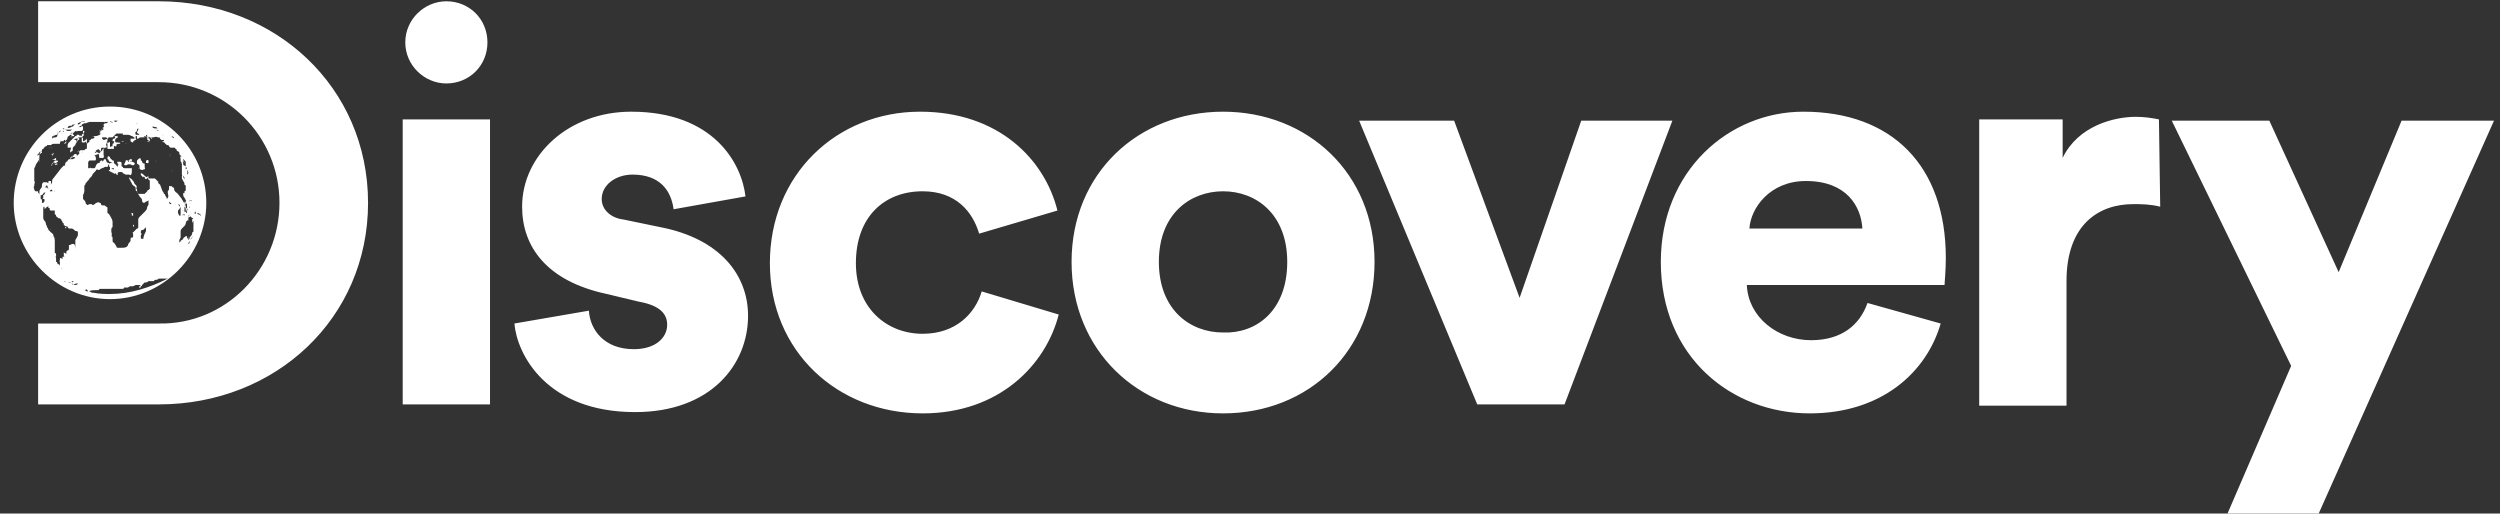 <svg width="185" height="38" viewBox="0 0 185 38" fill="none" xmlns="http://www.w3.org/2000/svg">
<rect x="0" y="0" width="185" height="38" fill="#333333" stroke="none"/>
<g clip-path="url(#clip0_2221_20459)">
<path d="M43.576 22.99C43.671 24.415 44.716 25.84 46.901 25.84C48.516 25.84 49.371 24.985 49.371 24.035C49.371 23.275 48.896 22.61 47.281 22.325L44.906 21.755C40.441 20.805 38.636 18.24 38.636 15.295C38.636 11.495 42.056 8.265 46.711 8.265C52.791 8.265 54.881 12.065 55.166 14.535L49.846 15.485C49.656 14.06 48.801 12.92 46.806 12.92C45.571 12.92 44.526 13.68 44.526 14.725C44.526 15.58 45.286 16.15 46.141 16.245L48.896 16.815C53.266 17.67 55.356 20.33 55.356 23.37C55.356 26.98 52.601 30.495 46.996 30.495C40.441 30.495 38.256 26.22 38.066 23.94L43.576 22.99ZM63.336 19.475C63.336 22.8 65.616 24.7 68.276 24.7C70.746 24.7 72.171 23.18 72.646 21.565L78.346 23.275C77.396 26.98 73.975 30.59 68.276 30.59C62.006 30.59 56.971 26.03 56.971 19.475C56.971 12.92 61.911 8.265 68.086 8.265C73.881 8.265 77.301 11.78 78.251 15.58L72.456 17.29C71.981 15.675 70.746 14.155 68.276 14.155C65.425 14.155 63.336 16.055 63.336 19.475ZM101.716 19.38C101.716 25.935 96.871 30.59 90.506 30.59C84.236 30.59 79.296 25.935 79.296 19.38C79.296 12.825 84.236 8.265 90.506 8.265C96.776 8.265 101.716 12.825 101.716 19.38ZM95.256 19.38C95.256 15.865 92.975 14.155 90.506 14.155C88.131 14.155 85.756 15.77 85.756 19.38C85.756 22.895 88.036 24.605 90.506 24.605C92.975 24.7 95.256 22.99 95.256 19.38ZM115.776 29.925H109.316L100.576 8.93H107.606L112.451 22.04L117.011 8.93H123.756L115.776 29.925ZM143.611 23.94C142.566 27.55 139.241 30.59 133.921 30.59C128.126 30.59 122.901 26.41 122.901 19.38C122.901 12.635 127.936 8.265 133.446 8.265C140.001 8.265 143.991 12.255 143.991 19.095C143.991 19.95 143.896 20.995 143.896 21.09H129.266C129.361 23.465 131.546 25.175 134.016 25.175C136.296 25.175 137.626 24.035 138.196 22.42L143.611 23.94ZM137.816 16.91C137.721 15.295 136.676 13.395 133.636 13.395C130.976 13.395 129.551 15.39 129.456 16.91H137.816ZM159.856 15.295C159.096 15.105 158.431 15.105 157.861 15.105C155.296 15.105 152.921 16.625 152.921 20.805V30.02H146.461V8.835H152.636V11.685C153.776 9.31 156.436 8.645 158.051 8.645C158.716 8.645 159.286 8.74 159.761 8.835L159.856 15.295ZM164.796 38.095L169.546 27.075L160.711 8.93H167.931L173.061 20.14L177.716 8.93H184.556L171.541 38.095H164.796ZM20.681 15.01C20.681 10.07 16.691 6.08 11.751 6.08H2.821V0.095H11.751C20.396 0.095 27.236 6.46 27.236 15.01C27.236 23.56 20.396 29.925 11.751 29.925H2.821V23.94H11.751C16.691 24.035 20.681 19.95 20.681 15.01Z" fill="white"/>
<path d="M7.761 9.025C7.761 9.025 7.666 9.025 7.761 9.025C7.666 9.025 7.666 9.12 7.761 9.025C7.666 9.025 7.761 9.025 7.761 9.025ZM3.486 14.82C3.486 14.82 3.486 14.915 3.486 14.82C3.486 14.915 3.581 14.915 3.486 14.82C3.581 14.82 3.581 14.82 3.486 14.82ZM4.151 19.38C4.151 19.475 4.151 19.475 4.151 19.38C4.151 19.475 4.246 19.475 4.151 19.38ZM3.771 17.005C3.771 16.91 3.676 16.91 3.771 17.005V17.005ZM8.331 14.63C8.236 14.535 8.236 14.535 8.331 14.63C8.331 14.63 8.331 14.725 8.331 14.63ZM10.041 15.39C10.041 15.485 10.041 15.485 10.041 15.39C10.136 15.58 10.136 15.58 10.041 15.39C10.136 15.485 10.136 15.485 10.041 15.39ZM13.556 12.16C13.461 12.16 13.461 12.16 13.556 12.16C13.461 12.255 13.556 12.255 13.556 12.16C13.556 12.255 13.556 12.255 13.556 12.16ZM9.851 16.625C9.851 16.53 9.851 16.53 9.851 16.625C9.851 16.53 9.851 16.53 9.851 16.625V16.815C9.946 16.72 9.946 16.625 9.851 16.625ZM8.331 10.735C8.331 10.735 8.236 10.735 8.331 10.735C8.236 10.735 8.331 10.735 8.331 10.735C8.331 10.64 8.331 10.64 8.331 10.735ZM9.756 15.96C9.756 15.96 9.851 15.96 9.756 15.96H9.851V15.865V15.77H9.661C9.756 15.77 9.756 15.865 9.756 15.96ZM9.186 10.45C9.091 10.45 9.091 10.45 9.186 10.45C9.091 10.45 9.091 10.45 9.186 10.45H8.996C8.996 10.45 8.996 10.545 9.186 10.45C9.091 10.545 9.186 10.45 9.186 10.45ZM5.481 10.26C5.481 10.26 5.386 10.26 5.481 10.26C5.386 10.355 5.386 10.355 5.481 10.26C5.386 10.26 5.481 10.26 5.481 10.26ZM5.291 9.31C5.291 9.405 5.291 9.405 5.291 9.31C5.196 9.405 5.196 9.405 5.291 9.31C5.291 9.405 5.386 9.31 5.291 9.31ZM5.481 11.21C5.386 11.305 5.386 11.305 5.481 11.21C5.386 11.21 5.481 11.21 5.481 11.21ZM3.961 11.97L3.771 12.255C3.771 12.255 3.866 12.255 3.866 12.16C3.961 12.065 3.961 12.065 3.961 11.97L4.056 12.065V12.16C4.056 12.16 4.056 12.065 4.151 12.065L4.246 11.97C4.246 12.065 4.341 11.97 4.246 11.875C4.246 11.78 4.246 11.78 4.246 11.875C4.246 11.875 4.056 11.875 3.961 11.97ZM3.771 10.545L3.676 10.64L3.771 10.545C3.771 10.64 3.771 10.64 3.771 10.545C3.771 10.64 3.771 10.64 3.771 10.545C3.771 10.64 3.771 10.64 3.771 10.545C3.866 10.545 3.866 10.545 3.771 10.545C3.866 10.545 3.771 10.545 3.771 10.545C3.676 10.64 3.676 10.64 3.771 10.545C3.676 10.64 3.676 10.64 3.771 10.545ZM3.866 11.115C3.866 11.115 3.961 11.02 3.866 11.115C3.961 11.02 3.961 11.02 3.866 11.115C3.961 11.115 3.961 11.115 3.866 11.115Z" fill="white"/>
<path d="M3.961 11.78C4.056 11.78 4.056 11.78 3.961 11.78C3.961 11.875 4.056 11.875 3.961 11.78C4.056 11.875 4.056 11.875 4.151 11.875V11.685L3.961 11.78H3.866C3.866 11.78 3.961 11.875 3.961 11.78ZM3.771 11.59C3.771 11.59 3.866 11.59 3.771 11.59C3.866 11.495 3.866 11.495 3.771 11.59C3.771 11.495 3.771 11.59 3.771 11.59ZM3.866 10.925C3.771 10.925 3.771 11.02 3.866 10.925C3.771 11.02 3.771 11.02 3.866 10.925ZM3.866 11.305C3.771 11.4 3.771 11.4 3.866 11.305C3.866 11.4 3.771 11.4 3.866 11.4C3.771 11.495 3.771 11.495 3.866 11.305C3.866 11.4 3.866 11.305 3.866 11.305ZM4.056 12.16C4.056 12.255 4.056 12.255 4.056 12.16C4.056 12.255 4.246 12.16 4.246 12.16C4.246 12.065 4.246 12.065 4.056 12.16ZM3.961 11.305C3.961 11.305 3.866 11.305 3.961 11.305C3.866 11.4 3.866 11.4 3.866 11.495V11.59C3.866 11.59 3.866 11.685 3.866 11.59C3.866 11.59 3.866 11.495 3.961 11.4V11.305ZM3.771 10.83C3.771 10.735 3.771 10.735 3.771 10.83C3.676 10.925 3.676 10.925 3.581 10.925C3.676 10.925 3.771 10.83 3.771 10.83C3.771 10.83 3.866 10.83 3.771 10.83C3.866 10.83 3.866 10.83 3.771 10.83C3.866 10.735 3.866 10.735 3.771 10.83ZM11.561 11.875C11.466 11.875 11.466 11.875 11.561 11.875C11.466 11.97 11.561 11.97 11.561 11.875ZM11.181 9.975C11.181 10.07 11.181 10.07 11.181 9.975C11.276 10.07 11.276 10.07 11.181 9.975ZM11.751 9.88C11.751 9.88 11.656 9.88 11.751 9.88C11.656 9.88 11.751 9.88 11.751 9.88C11.751 9.975 11.751 9.975 11.751 9.88ZM12.606 11.305C12.606 11.495 12.606 11.495 12.511 11.59C12.606 11.495 12.606 11.4 12.606 11.305ZM12.701 12.635C12.701 12.635 12.701 12.73 12.701 12.635C12.701 12.73 12.701 12.73 12.701 12.635C12.796 12.73 12.796 12.73 12.701 12.635C12.796 12.73 12.796 12.635 12.701 12.635Z" fill="white"/>
<path d="M8.14 7.885C4.15 7.885 1.015 11.115 1.015 15.01C1.015 18.905 4.245 22.135 8.14 22.135C12.035 22.135 15.265 18.905 15.265 15.01C15.265 11.115 12.13 7.885 8.14 7.885ZM14.695 15.675C14.695 15.675 14.695 15.58 14.695 15.675V15.675ZM14.22 15.295C14.22 15.2 14.22 15.2 14.22 15.295C14.22 15.295 14.22 15.2 14.22 15.295V15.485V15.295ZM14.22 15.485C14.22 15.58 14.22 15.58 14.22 15.485C14.125 15.58 14.22 15.485 14.22 15.485ZM14.22 15.77C14.22 15.77 14.22 15.865 14.22 15.77V15.77ZM14.125 14.82C14.125 14.725 14.125 14.725 14.125 14.82C14.125 14.725 14.22 14.915 14.22 14.915L14.125 14.82C14.125 14.82 14.03 14.82 14.125 14.82L14.03 14.915C14.03 14.82 14.03 14.82 14.125 14.82C14.03 14.82 14.03 14.82 14.125 14.82C14.03 14.82 14.125 14.82 14.125 14.82ZM14.125 15.295C14.03 15.295 14.03 15.295 14.03 15.39V15.485C14.03 15.39 14.03 15.39 14.125 15.295C14.03 15.39 14.03 15.39 14.03 15.485V15.77V15.675V15.77V15.485V15.39C13.935 15.295 14.03 15.295 14.125 15.295C14.125 15.295 14.03 15.295 14.125 15.295ZM14.03 15.865C14.03 15.865 14.03 15.96 14.03 15.865C14.03 15.96 14.03 15.96 14.03 15.865L13.935 16.055C13.935 15.96 13.935 15.96 14.03 15.865ZM13.84 15.96C13.84 15.96 13.745 15.96 13.84 15.96C13.745 16.055 13.745 16.055 13.84 15.96C13.745 15.96 13.745 15.96 13.84 15.96C13.745 15.96 13.745 15.96 13.84 15.96ZM13.745 15.675H13.65V15.485V15.2L13.745 15.105V15.01V14.915C13.745 14.82 13.745 14.82 13.84 14.915V15.39C13.84 15.39 13.84 15.58 13.745 15.675C13.84 15.58 13.84 15.675 13.745 15.675ZM13.27 15.485C13.27 15.485 13.27 15.39 13.27 15.485C13.27 15.39 13.27 15.39 13.27 15.485C13.27 15.39 13.27 15.39 13.27 15.485C13.27 15.39 13.27 15.485 13.27 15.485ZM13.27 15.295C13.27 15.2 13.175 15.105 13.175 15.105C13.27 15.105 13.365 15.2 13.27 15.295C13.365 15.295 13.365 15.39 13.365 15.39V15.865C13.365 15.96 13.365 15.96 13.27 15.96L13.175 15.77V15.58C13.365 15.39 13.365 15.295 13.27 15.295ZM13.555 15.865C13.555 15.96 13.555 15.96 13.555 15.865H13.65C13.745 15.96 13.555 15.96 13.555 15.865C13.555 15.96 13.46 15.96 13.555 15.865C13.46 15.96 13.365 15.96 13.555 15.865C13.46 15.865 13.555 15.865 13.555 15.865ZM13.555 15.58C13.555 15.675 13.555 15.675 13.555 15.58C13.555 15.675 13.46 15.58 13.555 15.58ZM13.65 15.865C13.745 15.865 13.745 15.865 13.65 15.865C13.745 15.865 13.65 15.865 13.65 15.865ZM13.65 12.065C13.65 12.065 13.745 12.065 13.65 12.065C13.745 12.16 13.745 12.16 13.65 12.065C13.745 12.16 13.745 12.16 13.65 12.065C13.555 11.875 13.555 11.78 13.555 11.78L13.46 11.685V11.78L13.555 11.97C13.65 11.97 13.65 11.97 13.65 12.065C13.65 11.97 13.65 11.97 13.65 12.065ZM13.745 13.775C13.745 13.87 13.745 13.87 13.745 13.775C13.745 13.87 13.745 13.87 13.745 13.775C13.745 13.775 13.745 13.68 13.65 13.68V13.585C13.745 13.68 13.745 13.775 13.745 13.775ZM13.935 14.63C13.935 14.63 13.935 14.725 13.935 14.63C13.84 14.82 13.84 14.82 13.935 14.63C13.935 14.725 13.935 14.63 13.935 14.63ZM13.84 14.44C13.84 14.44 13.935 14.44 13.84 14.44C13.935 14.44 13.935 14.535 13.84 14.44C13.935 14.535 13.935 14.535 13.84 14.44C13.935 14.535 13.935 14.44 13.84 14.44ZM14.03 14.725C14.03 14.63 14.03 14.63 14.03 14.725V14.63C14.03 14.63 14.03 14.535 14.03 14.63V14.725C14.03 14.725 14.03 14.82 14.03 14.725ZM14.03 14.725C14.03 14.63 14.03 14.63 14.03 14.725V14.725ZM13.84 15.96C13.935 15.96 13.935 15.96 13.84 15.96V15.96ZM14.03 14.535C13.935 14.535 14.03 14.535 14.03 14.535V14.535ZM13.935 14.44C13.935 14.44 13.84 14.44 13.935 14.44C13.84 14.44 13.84 14.44 13.935 14.44L13.84 14.345V14.25V14.06V14.25C13.84 14.345 13.84 14.44 13.935 14.44C14.03 14.535 14.03 14.535 13.935 14.44ZM13.935 12.825C13.935 12.92 13.935 12.92 13.935 12.825C13.935 12.92 13.935 12.92 13.935 12.825C13.935 12.92 13.935 12.92 13.935 12.825L13.84 12.92C13.84 13.015 13.84 13.015 13.84 12.92C13.84 12.825 13.84 12.92 13.84 12.92V13.015C13.84 13.11 13.84 13.11 13.84 13.015V12.92V12.825C13.84 12.73 13.84 12.73 13.935 12.73V12.635C13.84 12.825 13.84 12.825 13.935 12.825C13.84 12.73 13.84 12.635 13.84 12.54V12.445V12.54C13.84 12.635 13.84 12.635 13.935 12.635V12.825ZM13.84 12.445C13.745 12.445 13.745 12.445 13.84 12.445C13.745 12.445 13.745 12.445 13.84 12.445C13.745 12.445 13.745 12.445 13.84 12.445L13.745 12.54V12.445V12.35C13.745 12.255 13.745 12.255 13.745 12.35L13.84 12.445C13.84 12.35 13.84 12.445 13.84 12.445ZM13.84 11.97C13.84 11.97 13.84 11.875 13.84 11.97C13.84 11.875 13.84 11.97 13.84 11.97ZM12.89 10.26C12.89 10.26 12.985 10.26 12.89 10.26C12.985 10.26 12.985 10.26 12.89 10.26C12.985 10.26 12.985 10.26 12.89 10.26ZM12.7 10.07C12.7 10.07 12.7 10.165 12.7 10.07L12.89 10.165C12.89 10.26 12.7 10.165 12.7 10.07C12.7 10.165 12.7 10.07 12.7 10.07ZM12.89 10.355C12.985 10.355 12.89 10.355 12.89 10.355C12.89 10.355 12.89 10.26 12.89 10.355C12.89 10.26 12.89 10.26 12.89 10.355ZM12.035 9.975C12.13 9.975 12.035 10.07 12.035 9.975V9.975ZM11.56 9.595C11.56 9.595 11.655 9.595 11.56 9.595C11.655 9.595 11.75 9.69 11.75 9.69C11.75 9.69 11.655 9.69 11.56 9.595C11.56 9.69 11.56 9.69 11.56 9.595ZM11.275 9.405C11.275 9.31 11.465 9.405 11.465 9.405H11.56L11.655 9.5H11.56C11.37 9.5 11.37 9.5 11.275 9.405C11.275 9.405 11.37 9.5 11.275 9.405ZM10.23 9.215C10.325 9.215 10.325 9.215 10.23 9.215C10.325 9.215 10.23 9.215 10.23 9.215ZM10.135 9.12C10.23 9.12 10.23 9.12 10.135 9.12C10.23 9.215 10.135 9.215 10.135 9.12ZM10.04 9.12C10.135 9.12 10.135 9.215 10.04 9.12C10.04 9.215 10.04 9.215 10.04 9.12C10.04 9.215 10.04 9.12 10.04 9.12ZM10.04 9.785C10.04 9.69 10.04 9.69 10.04 9.785C10.04 9.69 10.04 9.69 10.04 9.785L10.135 9.69V9.595C10.135 9.5 10.325 9.5 10.325 9.5H10.42C10.23 9.5 10.23 9.5 10.23 9.595L10.135 9.785C10.135 9.785 10.135 9.88 10.23 9.88L10.325 9.975H10.135H10.04C10.04 9.785 9.945 9.785 10.04 9.785ZM9.945 9.975C9.945 9.975 9.945 10.07 9.945 9.975V9.975ZM8.425 8.93C8.52 8.93 8.52 8.93 8.425 8.93H8.71C8.71 8.93 8.615 9.025 8.52 9.025L8.425 8.93C8.33 8.93 8.33 8.93 8.425 8.93ZM8.235 9.025C8.235 9.025 8.235 8.93 8.235 9.025C8.235 8.93 8.33 8.93 8.235 9.025H8.425C8.425 9.025 8.52 9.025 8.52 9.12H8.615H8.52C8.52 9.12 8.52 9.025 8.425 9.025H8.33C8.33 9.025 8.235 9.025 8.33 9.025C8.425 9.025 8.235 9.12 8.235 9.025C8.33 9.025 8.33 9.025 8.235 9.025C8.14 9.025 8.235 9.025 8.235 9.025C8.14 9.025 8.14 9.025 8.14 8.93C8.045 8.93 8.14 8.93 8.235 9.025ZM7.095 11.21V11.115H7.19C7.19 11.02 7.285 11.02 7.38 11.115V11.305C7.38 11.4 7.285 11.305 7.095 11.21C7.19 11.305 7.095 11.305 7.095 11.305H7L7.095 11.21ZM7.285 10.83C7.285 10.735 7.285 10.735 7.285 10.83C7.38 10.735 7.38 10.735 7.285 10.83ZM7.285 11.4C7.38 11.4 7.38 11.305 7.285 11.4C7.38 11.305 7.38 11.305 7.285 11.4C7.38 11.305 7.38 11.305 7.285 11.4L7.38 11.305V11.21H7.475C7.475 11.21 7.38 11.21 7.475 11.115C7.475 11.02 7.475 11.02 7.475 11.115C7.475 11.115 7.475 11.02 7.475 11.115V11.02C7.475 11.02 7.475 10.925 7.57 10.925H7.665C7.665 11.02 7.665 11.02 7.665 10.925C7.76 10.925 7.76 10.925 7.665 11.02V11.495C7.665 11.495 7.76 11.59 7.665 11.59V11.685H7.38C7.285 11.685 7.38 11.4 7.285 11.4ZM7.665 10.355C7.57 10.355 7.57 10.26 7.665 10.355C7.57 10.26 7.57 10.26 7.665 10.355L7.57 10.26C7.475 10.26 7.57 10.26 7.57 10.165H7.855L7.95 10.26C7.95 10.26 7.76 10.355 7.665 10.355ZM6.62 8.835C6.715 8.835 6.715 8.835 6.62 8.835C6.715 8.835 6.62 8.835 6.62 8.835ZM5.005 9.405C5.1 9.31 5.1 9.31 5.195 9.31H5.385H5.29L5.385 9.215H5.67C5.765 9.215 5.765 9.215 5.765 9.12C5.955 9.025 6.145 8.93 6.335 9.025H6.145H6.05C6.05 9.025 5.955 9.025 5.955 9.12C5.86 9.215 5.765 9.215 5.765 9.215C5.765 9.215 5.67 9.215 5.765 9.215H5.67H5.575L5.385 9.31H5.29C5.29 9.31 5.385 9.31 5.29 9.31H5.48C5.48 9.31 5.385 9.31 5.48 9.31C5.1 9.5 5.005 9.5 5.005 9.405C5.005 9.405 5.005 9.5 5.005 9.405ZM5.005 9.5C5.1 9.5 5.005 9.5 5.005 9.5C5.005 9.595 5.005 9.5 5.005 9.5ZM4.91 9.405C4.91 9.405 4.815 9.405 4.91 9.405C4.815 9.405 4.815 9.405 4.91 9.405ZM4.815 9.5C4.91 9.5 4.91 9.5 4.815 9.5C4.91 9.5 4.91 9.5 4.815 9.5C4.91 9.5 4.91 9.5 4.815 9.5C4.91 9.5 4.91 9.5 4.815 9.5C4.815 9.595 4.815 9.5 4.815 9.5ZM4.815 9.595C4.815 9.595 4.91 9.595 4.815 9.595C4.91 9.595 4.91 9.595 4.815 9.595H5.385C5.385 9.595 5.29 9.595 5.195 9.69H5.005L4.815 9.595C4.91 9.69 4.91 9.69 4.815 9.595C4.815 9.69 4.815 9.69 4.815 9.595ZM4.815 9.69C4.815 9.69 4.815 9.785 4.815 9.69V9.69ZM4.625 9.5C4.625 9.5 4.72 9.5 4.625 9.5H4.72C4.72 9.5 4.815 9.5 4.72 9.595C4.815 9.595 4.72 9.595 4.625 9.5C4.72 9.595 4.72 9.595 4.625 9.5C4.625 9.595 4.625 9.595 4.625 9.5C4.72 9.595 4.72 9.595 4.625 9.5C4.625 9.595 4.625 9.595 4.625 9.5ZM4.625 9.69C4.625 9.69 4.625 9.595 4.625 9.69V9.69ZM4.625 9.69C4.625 9.69 4.72 9.69 4.625 9.69H4.72C4.72 9.785 4.72 9.785 4.625 9.69C4.625 9.785 4.625 9.785 4.625 9.69C4.625 9.69 4.53 9.69 4.625 9.69ZM4.53 9.88C4.625 9.88 4.625 9.88 4.53 9.88L4.625 9.785L4.53 9.88C4.625 9.88 4.625 9.88 4.53 9.88C4.625 9.88 4.625 9.975 4.53 9.88C4.53 9.975 4.53 9.975 4.53 9.88C4.53 9.975 4.53 9.975 4.53 9.88C4.53 9.975 4.53 9.88 4.53 9.88ZM4.435 9.69C4.435 9.69 4.435 9.595 4.435 9.69C4.53 9.595 4.53 9.69 4.435 9.69ZM4.435 9.69C4.34 9.69 4.34 9.69 4.435 9.69C4.34 9.69 4.435 9.69 4.435 9.69ZM4.34 9.785C4.435 9.785 4.435 9.785 4.34 9.785C4.435 9.69 4.435 9.69 4.34 9.785L4.435 9.69C4.53 9.785 4.435 9.785 4.34 9.785C4.245 9.88 4.15 9.88 4.15 9.88C4.245 9.88 4.245 9.88 4.34 9.785H4.245L4.34 9.69C4.245 9.785 4.245 9.69 4.34 9.785C4.245 9.785 4.34 9.785 4.34 9.785ZM4.15 9.88C4.245 9.785 4.34 9.785 4.34 9.785C4.245 9.785 4.15 9.88 4.15 9.88C4.15 9.88 4.055 9.88 4.15 9.88C4.055 9.88 4.055 9.88 4.15 9.88ZM3.865 10.07C3.96 9.975 4.055 9.975 4.055 9.975H4.15C4.15 9.975 4.245 9.975 4.15 9.975H4.245C4.245 10.07 4.245 9.975 4.245 9.975V9.88H4.34L4.245 9.975V10.07L4.15 10.165H4.055C3.96 10.165 3.865 10.26 3.865 10.26V10.07L3.96 10.165C3.96 10.07 3.96 10.165 3.865 10.07C3.96 9.975 3.96 9.975 4.055 9.975H4.15C3.96 10.07 3.96 10.07 3.865 10.07C3.865 10.165 3.865 10.165 3.865 10.07C3.77 10.165 3.77 10.165 3.865 10.07C3.77 10.165 3.77 10.165 3.865 10.07ZM1.68 13.87C1.68 13.775 1.68 13.775 1.68 13.87C1.68 13.775 1.68 13.775 1.68 13.87ZM4.34 19.57C4.34 19.57 4.245 19.57 4.34 19.57C4.245 19.57 4.245 19.57 4.34 19.57C4.245 19.57 4.245 19.57 4.34 19.57C4.245 19.57 4.245 19.475 4.245 19.475C4.245 19.38 4.15 19.38 4.15 19.38V19.19C4.15 19.095 4.15 19 4.055 19H4.15V18.905C4.15 18.81 4.15 18.715 4.055 18.715V18.905V18.81V18.62V18.43V18.145V17.955C4.055 17.765 4.055 17.575 3.96 17.48C3.96 17.29 3.865 17.29 3.77 17.195L3.58 17.005C3.58 17.005 3.58 16.91 3.485 16.815C3.485 16.72 3.39 16.625 3.39 16.53C3.39 16.435 3.295 16.34 3.295 16.34C3.2 16.245 3.2 16.15 3.2 16.055V15.96V15.865V15.58V15.485V15.39C3.2 15.39 3.295 15.105 3.295 15.01V14.915L3.2 15.01H3.105V14.915V14.82C3.105 14.82 3.105 14.725 3.01 14.725V14.44C2.915 14.44 2.915 14.345 2.82 14.25C2.82 14.155 2.82 14.155 2.725 14.155H2.63L2.535 14.06V13.965C2.535 13.965 2.44 13.87 2.535 13.775V13.68C2.535 13.585 2.63 13.49 2.535 13.395V13.205V13.015V12.92V13.585V13.3V13.205V13.11V12.92V12.635V12.445C2.63 12.35 2.63 12.16 2.725 12.065C2.82 11.97 2.82 11.875 2.82 11.875C2.82 11.78 2.82 11.78 2.82 11.875H2.915V11.78V11.97C2.915 11.97 2.82 11.875 2.915 11.78V11.685C2.82 11.78 2.82 11.685 2.915 11.685V11.495V11.4C2.915 11.4 3.01 11.305 2.915 11.305L3.01 11.4C3.01 11.4 3.01 11.305 3.105 11.305V11.21H3.01C3.01 11.21 2.915 11.305 3.01 11.21L3.105 11.115L3.01 11.21C3.01 11.21 2.915 11.305 3.01 11.305C3.01 11.305 2.915 11.305 2.915 11.4L2.82 11.495H2.725L2.63 11.59L2.725 11.495L2.82 11.4C2.82 11.4 2.82 11.305 2.82 11.4C2.915 11.305 2.915 11.21 3.01 11.21C3.01 11.21 3.105 11.21 3.105 11.115C3.105 11.115 3.105 11.02 3.2 11.02C3.2 11.02 3.2 10.925 3.2 11.02C3.295 10.925 3.295 10.83 3.39 10.83C3.39 10.83 3.485 10.83 3.485 10.735H3.77C3.77 10.735 3.865 10.64 3.96 10.64H4.245C4.245 10.64 4.34 10.64 4.245 10.64H4.435V10.545L4.53 10.45H4.435C4.435 10.45 4.53 10.355 4.53 10.45H4.72V10.355H4.815V10.45L4.91 10.355L5.005 10.26C5.005 10.26 4.91 10.26 5.005 10.165C5.005 10.165 5.005 10.07 5.1 10.07L5.195 9.975V9.88L5.385 9.785L5.29 9.88H5.195V9.975C5.195 9.975 5.195 10.07 5.195 9.975C5.195 10.07 5.195 10.07 5.195 9.975H5.29V10.07C5.29 10.165 5.29 10.07 5.385 10.07H5.48C5.48 10.07 5.48 9.975 5.48 10.07V9.975C5.385 9.975 5.385 9.975 5.385 9.88L5.48 9.785C5.575 9.69 5.575 9.69 5.67 9.69V9.785C5.67 9.69 5.765 9.69 5.86 9.69H6.05C6.145 9.69 6.145 9.69 6.145 9.785V9.88H6.24C6.24 9.88 6.335 9.88 6.24 9.88C6.145 9.88 6.145 9.975 6.24 9.975L6.145 10.07C6.05 10.165 6.05 10.165 6.05 10.07H5.955C5.955 9.975 5.955 9.975 5.86 10.07V10.355H5.765C5.67 10.26 5.67 10.355 5.765 10.355V10.45H5.67C5.67 10.45 5.575 10.45 5.67 10.355H5.48L5.575 10.26H5.765C5.86 10.165 5.86 10.165 5.86 10.07V9.975H5.67V10.07H5.575L5.385 10.26L5.29 10.355L5.1 10.545C5.005 10.64 5.005 10.735 5.005 10.735V10.925H5.195C5.29 10.925 5.29 10.925 5.195 11.115V11.21C5.195 11.305 5.195 11.305 5.29 11.21C5.385 11.21 5.385 11.115 5.385 11.02V10.925L5.48 10.83L5.575 10.735C5.575 10.64 5.67 10.545 5.67 10.545V10.45C5.67 10.45 5.765 10.355 5.765 10.26C5.765 10.165 5.765 10.165 5.86 10.165H6.05C6.05 10.165 6.145 10.165 6.145 10.26V10.45C6.145 10.45 6.24 10.45 6.335 10.355L6.43 10.26V10.925C6.43 11.02 6.43 11.02 6.335 11.02L6.24 11.115H5.86L5.765 11.21L5.67 11.305C5.575 11.4 5.575 11.4 5.67 11.305C5.765 11.21 5.86 11.21 5.86 11.115H5.955L5.86 11.21V11.305C5.86 11.4 5.86 11.4 5.955 11.4C5.955 11.4 6.05 11.4 6.05 11.305C6.05 11.21 6.145 11.21 6.05 11.305C6.05 11.305 5.955 11.4 5.86 11.4C5.86 11.4 5.765 11.4 5.765 11.495H5.67V11.4H5.765H5.67H5.575C5.48 11.4 5.48 11.4 5.48 11.495C5.385 11.495 5.29 11.59 5.29 11.685L5.195 11.78H5.1L5.005 11.875C5.005 11.875 5.005 11.97 4.91 11.97C4.91 11.97 4.815 12.065 4.815 12.16V12.255H4.72L4.625 12.35L4.53 12.445L3.865 13.3V13.395C3.865 13.585 3.77 13.585 3.77 13.68V13.775V13.68V13.49V13.395H3.675C3.58 13.395 3.58 13.395 3.58 13.49C3.58 13.585 3.58 13.585 3.485 13.49H3.2C3.2 13.49 3.105 13.585 3.105 13.68V13.775C3.105 13.775 3.105 13.87 3.01 13.965C2.915 14.06 2.915 14.155 2.915 14.25C2.915 14.44 2.915 14.44 3.01 14.44H3.105L3.2 14.345C3.2 14.25 3.295 14.25 3.295 14.25C3.39 14.25 3.39 14.25 3.295 14.345C3.295 14.345 3.295 14.44 3.2 14.44V14.63C3.2 14.63 3.2 14.725 3.105 14.725H3.2C3.295 14.725 3.295 14.725 3.295 14.82C3.295 14.915 3.295 14.915 3.2 15.01L3.105 15.2V15.295H3.2C3.295 15.295 3.295 15.295 3.295 15.39C3.295 15.485 3.295 15.485 3.39 15.39L3.485 15.295H3.58C3.675 15.2 3.675 15.295 3.58 15.295V15.39H3.675V15.485C3.675 15.485 3.675 15.58 3.77 15.58H4.055V15.865C4.055 15.865 4.15 15.865 4.15 15.96C4.15 16.055 4.245 16.055 4.34 16.15C4.435 16.15 4.435 16.15 4.53 16.245C4.53 16.34 4.625 16.34 4.625 16.435C4.625 16.435 4.625 16.53 4.72 16.53V16.72C4.72 16.625 4.72 16.625 4.815 16.72C4.91 16.72 4.91 16.815 4.815 16.815V16.91L4.91 16.815V16.72C4.91 16.72 5.005 16.72 5.005 16.815L5.1 16.91C5.1 16.91 5.1 17.005 5.1 16.91H5.29C5.29 16.91 5.385 16.91 5.48 17.005C5.575 17.1 5.575 17.1 5.67 17.1C5.67 17.1 5.765 17.1 5.765 17.195V17.385C5.765 17.48 5.67 17.575 5.575 17.765V18.43C5.575 18.05 5.48 18.05 5.385 18.05C5.29 18.05 5.195 18.145 5.1 18.145V18.43C5.1 18.43 5.1 18.525 5.005 18.525L4.91 18.62V18.715C4.91 18.81 4.91 18.81 4.815 18.715C4.72 18.715 4.72 18.715 4.72 18.62V18.905C4.815 19 4.72 19 4.625 19C4.625 19 4.53 19 4.625 19V19.095C4.625 19.19 4.625 19.19 4.53 19.095H4.435V19.285C4.34 19.285 4.435 19.38 4.435 19.38V19.76C4.435 19.76 4.53 19.855 4.625 19.855H4.53C4.34 19.475 4.34 19.475 4.34 19.57ZM2.725 11.305C2.63 11.4 2.725 11.305 2.725 11.305C2.82 11.21 2.82 11.21 2.725 11.305ZM2.915 11.495C3.01 11.4 2.915 11.495 2.915 11.495C2.915 11.495 2.915 11.59 2.915 11.495C2.915 11.59 2.915 11.495 2.915 11.495ZM5.385 10.165C5.29 10.26 5.29 10.26 5.385 10.165C5.195 10.26 5.29 10.165 5.385 10.165ZM5.29 10.07C5.195 10.165 5.195 10.165 5.29 10.07C5.195 10.165 5.195 10.07 5.29 10.07ZM5.005 10.545C5.1 10.545 5.1 10.545 5.005 10.545V10.545ZM4.91 10.545C4.91 10.45 4.91 10.545 4.91 10.545C4.815 10.64 4.72 10.64 4.72 10.64L4.815 10.545L4.91 10.45V10.545C4.91 10.45 4.91 10.45 4.91 10.545C5.005 10.545 4.91 10.545 4.91 10.545C4.91 10.545 5.005 10.545 4.91 10.545ZM5.005 10.64C5.005 10.64 4.91 10.64 5.005 10.64C4.91 10.64 4.91 10.64 5.005 10.64C4.91 10.64 4.91 10.64 5.005 10.64ZM4.91 10.64C4.815 10.64 4.815 10.64 4.91 10.64C4.815 10.64 4.815 10.545 4.91 10.64C4.91 10.545 4.91 10.545 4.91 10.64ZM4.72 11.115C4.72 11.115 4.625 11.115 4.72 11.115V11.115ZM5.48 11.78C5.575 11.685 5.575 11.685 5.48 11.78C5.575 11.78 5.575 11.78 5.48 11.78ZM5.575 11.685C5.48 11.685 5.48 11.685 5.575 11.685L5.385 11.78H5.195V11.685L5.29 11.59C5.385 11.495 5.385 11.495 5.385 11.59L5.29 11.685C5.48 11.59 5.48 11.59 5.575 11.685C5.575 11.59 5.575 11.59 5.575 11.685ZM5.195 11.59C5.1 11.59 5.1 11.59 5.195 11.59C5.1 11.59 5.195 11.59 5.195 11.59C5.195 11.685 5.195 11.685 5.195 11.59ZM5.005 11.875C5.005 11.78 5.005 11.78 5.005 11.875C5.005 11.78 5.005 11.875 5.005 11.875ZM4.055 14.155C3.96 14.25 3.96 14.155 4.055 14.155C3.96 14.155 3.96 14.155 4.055 14.155ZM3.58 13.965C3.485 13.965 3.485 13.87 3.58 13.965C3.485 13.87 3.485 13.87 3.58 13.965C3.485 13.87 3.485 13.87 3.58 13.965L3.485 13.87H3.39H3.295C3.295 13.87 3.39 13.87 3.39 13.775C3.485 13.68 3.485 13.68 3.58 13.965C3.485 13.965 3.485 13.965 3.58 13.965ZM3.485 14.155C3.485 14.06 3.485 14.06 3.485 14.155V14.155ZM3.675 13.585C3.675 13.585 3.675 13.68 3.675 13.585C3.675 13.68 3.675 13.585 3.675 13.585ZM3.675 14.155C3.675 14.155 3.77 14.06 3.675 14.155C3.77 13.965 3.865 14.06 3.865 14.06V14.155H3.77H3.675C3.77 14.155 3.58 14.155 3.675 14.155C3.675 14.06 3.675 14.06 3.675 14.155ZM5.385 20.805C5.385 20.805 5.29 20.805 5.385 20.805H5.29H5.385C5.29 20.71 5.29 20.71 5.385 20.805C5.385 20.71 5.385 20.71 5.385 20.805L5.29 20.71L5.385 20.805C5.48 20.805 5.48 20.805 5.385 20.805C5.29 20.805 5.29 20.805 5.385 20.805ZM5.195 20.71C5.29 20.71 5.29 20.71 5.195 20.71V20.71ZM5.195 20.805C5.195 20.805 5.1 20.805 5.195 20.805C5.1 20.805 5.1 20.805 5.195 20.805C5.1 20.805 5.1 20.805 5.195 20.805ZM4.91 19.57C4.815 19.57 4.815 19.57 4.91 19.57C4.815 19.57 4.91 19.57 4.91 19.57ZM4.53 20.52C4.435 20.52 4.435 20.52 4.53 20.52C4.435 20.52 4.435 20.52 4.53 20.52L4.435 20.425C4.34 20.425 4.34 20.425 4.53 20.52C4.53 20.52 4.625 20.615 4.53 20.52ZM5.575 21.185C5.67 21.185 5.67 21.185 5.575 21.185V21.185ZM5.765 20.995C5.765 21.09 5.765 21.09 5.765 20.995C5.67 21.09 5.67 21.09 5.575 21.09H5.48C5.385 21.09 5.29 21.09 5.29 20.995H5.195C5.195 20.995 5.29 21.09 5.385 21.09H5.48C5.48 21.09 5.385 21.09 5.29 20.995H5.48C4.91 20.9 4.625 20.805 4.435 20.615C4.435 20.615 4.53 20.615 4.435 20.615H4.245C4.34 20.71 4.53 20.71 4.625 20.805H4.815L4.91 20.9H5.195L5.29 20.995H5.385V20.9L5.29 20.805C5.29 20.805 5.29 20.71 5.29 20.805H5.48C5.48 20.805 5.385 20.805 5.385 20.9H5.29L5.385 20.995V21.09C5.385 21.185 5.385 21.09 5.385 21.09C5.765 20.9 5.765 20.995 5.765 20.995ZM5.765 20.52C5.67 20.52 5.67 20.52 5.765 20.52C5.67 20.52 5.67 20.52 5.765 20.52ZM5.86 21.375C5.86 21.28 5.86 21.375 5.86 21.375C5.955 21.375 5.955 21.375 5.86 21.375ZM6.05 10.45V10.26C6.05 10.165 6.05 10.165 6.05 10.26C5.955 10.26 5.955 10.26 6.05 10.26V10.07V9.975L6.145 9.88L6.24 9.785C6.24 9.69 6.24 9.69 6.24 9.785H6.145H6.24V9.69H6.145C6.05 9.69 6.05 9.69 6.145 9.595V9.405C6.145 9.31 6.05 9.31 5.955 9.405H5.765H5.86H5.765C5.765 9.405 5.86 9.405 5.955 9.31C6.05 9.31 6.05 9.31 6.05 9.215L6.24 9.12H6.335L6.62 9.025H7.76C7.76 9.025 7.855 9.025 7.76 9.025H7.57H7.665C7.76 9.025 7.76 9.025 7.665 9.025H8.045C7.95 9.025 7.95 9.12 7.855 9.12H7.76L7.665 9.215V9.31C7.665 9.31 7.76 9.31 7.665 9.405H7.57C7.475 9.405 7.475 9.405 7.57 9.405C7.57 9.405 7.665 9.405 7.665 9.5C7.57 9.5 7.57 9.5 7.665 9.595C7.665 9.595 7.57 9.69 7.57 9.595H7.475C7.475 9.595 7.57 9.69 7.475 9.69C7.475 9.69 7.38 9.69 7.38 9.595V9.69L7.475 9.785H7.38V9.88H7.475L7.38 9.975C7.19 10.07 7.095 10.07 7.095 10.07H6.81C6.81 10.07 7 10.07 7 10.165L6.905 10.26H6.81C6.81 10.26 6.715 10.26 6.715 10.355C6.62 10.355 6.62 10.355 6.62 10.45C6.62 10.45 6.62 10.545 6.525 10.545L6.43 10.64L6.335 10.45C6.335 10.545 6.24 10.545 6.24 10.545C6.05 10.545 6.05 10.545 6.05 10.45ZM6.525 21.565C6.43 21.565 6.43 21.565 6.525 21.565C6.335 21.565 6.335 21.47 6.24 21.47H6.335C6.335 21.375 6.43 21.375 6.525 21.565C6.43 21.47 6.43 21.47 6.525 21.565C6.525 21.47 6.525 21.47 6.525 21.565ZM6.525 19.76C6.62 19.855 6.62 19.76 6.525 19.76V19.76ZM8.14 21.755C7.76 21.755 7.38 21.755 6.905 21.66H6.81L6.62 21.565C6.62 21.47 7 21.47 7.19 21.47H7.285L7.38 21.375C7.475 21.375 7.475 21.375 7.38 21.375H8.995C9.09 21.375 9.185 21.375 9.185 21.28H9.47C9.47 21.28 9.565 21.185 9.66 21.185H9.85L10.04 21.09H10.42L10.325 21.185C10.325 21.185 10.23 21.28 10.325 21.28C10.42 21.28 10.42 21.28 10.42 21.185C10.42 21.185 10.515 21.185 10.515 21.09L10.61 20.995L10.705 20.9H10.8C10.8 20.9 10.895 20.9 10.99 20.805H11.37L11.465 20.71H11.56C11.655 20.71 11.75 20.615 11.75 20.615H12.415C11.085 21.28 9.66 21.755 8.14 21.755ZM7.855 21.185C7.855 21.28 7.855 21.28 7.855 21.185C7.855 21.28 7.855 21.28 7.855 21.185ZM10.42 17.195C10.42 17.1 10.42 17.005 10.61 17.005L10.705 16.91L10.8 16.815V16.72V16.625V17.1C10.705 17.29 10.61 17.48 10.61 17.67H10.515C10.42 17.67 10.42 17.67 10.42 17.48C10.42 17.385 10.42 17.385 10.515 17.29C10.42 17.29 10.42 17.29 10.42 17.195ZM10.99 19.38C11.085 19.38 11.085 19.38 10.99 19.38C10.99 19.475 10.99 19.475 10.99 19.38ZM10.99 17.29C11.085 17.29 11.085 17.29 10.99 17.29C11.085 17.29 11.085 17.29 10.99 17.29ZM11.085 14.63C11.18 14.63 11.18 14.63 11.085 14.63C11.18 14.725 11.085 14.725 11.085 14.63ZM12.605 15.105C12.605 15.2 12.605 15.2 12.605 15.105C12.51 15.105 12.51 14.915 12.51 14.915L12.605 15.01C12.7 15.01 12.7 15.105 12.605 15.105ZM13.08 14.25C13.08 14.345 13.08 14.345 13.08 14.25C13.08 14.345 12.985 14.25 13.08 14.25C12.985 14.25 12.89 14.06 12.89 14.06V13.965C12.89 13.87 12.795 13.87 12.795 13.87L12.7 13.775H12.51V13.965C12.51 14.06 12.415 14.155 12.415 14.155V14.25C12.415 14.345 12.51 14.535 12.415 14.63C12.415 14.725 12.32 14.725 12.32 14.63C12.32 14.535 12.225 14.535 12.225 14.44C12.225 14.345 12.13 14.345 12.13 14.345C12.13 14.345 12.13 14.25 12.035 14.155C11.94 13.965 11.94 13.87 11.845 13.68V13.585C11.845 13.49 11.845 13.49 11.845 13.585C11.845 13.68 11.845 13.68 11.75 13.585C11.655 13.49 11.655 13.49 11.75 13.49L11.56 13.3L11.465 13.205H10.99V13.11C10.99 13.015 10.895 13.015 10.895 13.11C10.8 13.11 10.705 13.015 10.61 12.92C10.515 12.825 10.515 12.825 10.42 12.825V12.92C10.42 13.015 10.515 13.015 10.515 13.015C10.515 13.015 10.515 13.11 10.61 13.11C10.61 13.205 10.61 13.205 10.61 13.11C10.61 13.015 10.705 13.11 10.705 13.11C10.705 13.3 10.895 13.3 10.895 13.11V13.015V13.11C10.895 13.205 10.99 13.205 10.99 13.3C10.99 13.3 11.085 13.3 11.085 13.395V13.965L10.99 14.06C10.99 14.06 10.895 14.06 10.895 14.155L10.8 14.25L10.705 14.345H10.61H10.42H10.23C10.23 14.345 10.135 14.155 10.135 14.06C10.135 14.06 10.135 13.965 10.04 13.87C10.04 13.775 9.945 13.775 9.945 13.775C9.945 13.775 9.945 13.68 9.85 13.68C10.135 13.965 10.135 13.87 10.135 13.87C10.135 13.775 10.04 13.68 10.04 13.68L9.945 13.585C9.945 13.585 9.945 13.49 9.85 13.395C9.755 13.3 9.755 13.205 9.755 13.205C9.755 13.3 9.755 13.3 9.66 13.205L9.565 13.11V13.205C9.565 13.3 9.66 13.3 9.66 13.395C9.66 13.49 9.755 13.49 9.755 13.585C9.755 13.68 9.85 13.68 9.85 13.68C9.85 13.68 9.85 13.775 9.945 13.775C9.945 13.775 10.04 13.87 10.04 13.965C10.04 14.06 10.04 14.155 10.135 14.155C10.135 14.155 10.23 14.25 10.23 14.345C10.23 14.44 10.325 14.44 10.325 14.535C10.42 14.63 10.515 14.725 10.515 14.82V14.915L10.61 15.01C10.705 15.01 10.705 15.01 10.8 14.915C10.895 14.915 10.99 14.82 10.99 14.82V15.105C10.99 15.105 10.99 15.2 10.895 15.295C10.895 15.485 10.8 15.58 10.705 15.675L10.515 15.865L10.325 16.055C10.325 16.055 10.23 16.15 10.23 16.245C10.23 16.15 10.23 16.15 10.23 16.245V16.72C10.23 16.91 10.23 16.91 10.135 16.91L10.04 17.005L9.945 17.1L9.85 17.195C9.85 17.195 9.755 17.195 9.85 17.29V17.48C9.85 17.575 9.85 17.575 9.755 17.575C9.66 17.575 9.66 17.67 9.66 17.765C9.66 17.86 9.66 17.86 9.565 17.955C9.565 17.955 9.47 18.05 9.47 18.145C9.375 18.335 9.185 18.335 8.995 18.335H8.71C8.615 18.335 8.615 18.24 8.615 18.24C8.615 18.24 8.52 18.05 8.425 17.955C8.33 17.955 8.33 17.86 8.33 17.67C8.33 17.575 8.33 17.48 8.235 17.48C8.33 17.385 8.235 17.195 8.235 17.1C8.235 17.005 8.235 16.815 8.33 16.815V16.625V16.435C8.33 16.245 8.235 16.15 8.14 15.96C8.045 15.77 7.95 15.77 7.95 15.77V15.58V15.39C7.95 15.39 7.95 15.295 7.855 15.295C7.76 15.2 7.76 15.2 7.665 15.2C7.57 15.2 7.475 15.2 7.475 15.105C7.475 15.105 7.475 15.01 7.38 15.01C7.285 14.915 7.095 15.01 7 15.105C6.905 15.2 6.81 15.2 6.81 15.105H6.62C6.43 15.2 6.43 15.2 6.43 15.105C6.525 15.2 6.335 15.105 6.335 15.01C6.335 15.01 6.335 14.915 6.24 14.82L6.145 14.725V14.44C6.145 14.44 6.24 14.25 6.24 14.155V13.965V13.775C6.24 13.68 6.335 13.68 6.335 13.585C6.335 13.585 6.335 13.49 6.43 13.49C6.43 13.395 6.62 13.3 6.62 13.205L6.81 13.015C6.81 12.92 6.905 12.825 7 12.73L7.095 12.635C7.095 12.54 7.19 12.54 7.19 12.54C7.19 12.54 7.38 12.635 7.38 12.54C7.475 12.445 7.665 12.445 7.76 12.35H8.14V12.54L8.045 12.635L8.235 12.73L8.425 12.825C8.425 12.825 8.425 12.92 8.52 12.825C8.52 12.825 8.615 12.825 8.615 12.92C8.71 12.92 8.71 13.015 8.71 12.92V12.825C8.71 12.73 8.805 12.73 8.9 12.73H8.995C8.995 12.73 9.09 12.73 9.09 12.825C9.185 12.825 9.28 12.92 9.28 12.92H9.565C9.66 13.015 9.755 12.92 9.755 12.73V12.445H9.565H9.28H9.185C9.185 12.445 9.09 12.445 9.09 12.35C9.09 12.35 8.995 12.35 8.995 12.255V12.065C8.995 11.97 8.9 11.97 8.805 11.97H8.71C8.71 11.97 8.615 11.97 8.71 12.065V12.16C8.805 12.16 8.805 12.16 8.71 12.255V12.35C8.71 12.445 8.71 12.35 8.71 12.35L8.615 12.255C8.615 12.255 8.615 12.16 8.52 12.16C8.425 12.065 8.425 12.065 8.425 11.97C8.425 11.875 8.425 11.875 8.33 11.875L8.235 11.78L8.14 11.685C8.14 11.59 8.14 11.59 8.045 11.59C8.045 11.495 7.95 11.59 7.95 11.685V11.78C7.95 11.78 8.045 11.78 8.045 11.875C8.045 11.97 8.14 11.97 8.14 11.97L8.33 12.065H8.235H8.14V12.255C8.045 12.35 8.045 12.35 8.14 12.255C8.14 12.16 8.14 12.065 8.045 12.065C7.95 12.065 7.855 11.97 7.855 11.875C7.855 11.78 7.76 11.78 7.76 11.78C7.76 11.78 7.665 11.78 7.665 11.875C7.57 11.97 7.57 11.97 7.57 11.875C7.475 11.875 7.475 11.875 7.38 11.97C7.38 12.065 7.38 12.065 7.285 12.065C7.19 12.065 7.095 12.255 7.095 12.255C7.095 12.35 7 12.445 7 12.445H6.715C6.715 12.445 6.715 12.35 6.62 12.445H6.525V12.255V12.065C6.525 11.97 6.525 11.97 6.62 11.875H6.905C7.095 11.875 7.095 11.875 7.095 11.78V11.685C7.095 11.59 7 11.495 7 11.495C7 11.495 7 11.4 7.095 11.495L7.19 11.4C7.19 11.4 7.19 11.305 7.19 11.4C7.19 11.495 7.19 11.4 7.285 11.4L7.38 11.305L7.475 11.21L7.57 11.115C7.57 11.02 7.665 11.02 7.665 11.02C7.665 10.925 7.665 10.925 7.855 10.925C7.855 10.925 7.95 10.925 7.855 10.735V10.64C7.855 10.64 7.95 10.545 7.95 10.64V10.925C7.95 11.02 7.95 11.02 8.045 11.02H8.425V10.925C8.425 10.83 8.425 10.735 8.52 10.83H8.615V10.735C8.615 10.735 8.615 10.64 8.805 10.64H8.9C8.9 10.64 8.9 10.545 8.805 10.545H8.71C8.615 10.545 8.52 10.545 8.52 10.45V10.355C8.52 10.355 8.52 10.26 8.71 10.165C8.805 10.165 8.71 10.07 8.615 10.07C8.52 10.07 8.425 10.07 8.52 10.165C8.52 10.165 8.52 10.26 8.425 10.26C8.33 10.26 8.33 10.355 8.33 10.45H8.425C8.52 10.45 8.425 10.45 8.425 10.545C8.425 10.545 8.425 10.64 8.33 10.64V10.735C8.33 10.83 8.33 10.83 8.235 10.83C8.235 10.83 8.14 10.925 8.14 10.83V10.735V10.545V10.45C8.14 10.45 8.14 10.545 8.045 10.545C7.95 10.545 7.95 10.64 7.95 10.545C7.855 10.545 7.855 10.545 7.95 10.45V10.355C7.95 10.26 7.95 10.26 8.045 10.165H8.33L8.425 10.07L8.52 9.975L8.615 9.88H9.09C9.09 9.88 9.185 9.88 9.09 9.88V9.975H9.375C9.47 9.975 9.47 9.975 9.375 9.975H9.47C9.66 9.975 9.66 10.07 9.755 10.07C9.85 10.07 9.85 10.165 9.945 10.165V10.26H9.66V10.45C9.66 10.45 9.755 10.545 9.85 10.545V10.45H9.945C10.04 10.45 10.04 10.45 9.945 10.45V10.355H10.04C10.04 10.355 10.135 10.355 10.04 10.26V10.165V10.07H10.135V10.26H10.23C10.23 10.26 10.325 10.165 10.42 10.165H10.705C10.705 10.165 10.705 10.07 10.61 10.07H10.705C10.8 10.07 10.8 10.165 10.895 10.165C10.99 10.26 11.085 10.26 10.895 10.165L10.8 10.07V9.975C10.8 9.975 10.895 9.975 10.895 10.07V10.26C10.895 10.355 10.895 10.355 10.99 10.355V10.45C10.99 10.545 10.99 10.545 10.895 10.45H11.085V10.26C11.085 10.26 11.18 10.26 11.18 10.355C11.18 10.26 11.085 10.26 11.085 10.26C10.99 10.26 10.99 10.26 10.99 10.165V10.07V9.975V10.07C10.99 10.07 10.99 10.165 11.085 10.165C10.99 10.165 10.99 10.07 11.085 10.165C11.085 10.165 11.18 10.165 11.18 10.26H11.275L11.18 10.165H11.37C11.37 10.165 11.56 10.07 11.655 10.165H11.75C11.75 10.165 11.845 10.165 11.845 10.26L11.94 10.355H12.13C12.225 10.355 12.13 10.355 12.13 10.355V10.45H12.035H11.94C11.845 10.45 11.94 10.45 11.94 10.45C11.94 10.45 12.035 10.45 12.13 10.545C12.13 10.545 12.225 10.545 12.225 10.64C12.225 10.64 12.32 10.64 12.32 10.735C12.32 10.735 12.415 10.735 12.32 10.735H12.415C12.415 10.735 12.51 10.735 12.51 10.83C12.51 10.83 12.605 10.925 12.51 10.83L12.605 10.925H12.89C12.89 10.925 12.985 10.925 12.985 11.02C12.985 11.02 13.08 11.02 13.08 11.115C13.08 11.21 13.08 11.115 13.175 11.21C13.175 11.21 13.27 11.21 13.27 11.305V11.4C13.46 11.59 13.555 11.78 13.745 11.97V12.35C13.745 12.35 13.745 12.255 13.65 12.255C13.555 12.255 13.555 12.16 13.555 12.065C13.555 11.97 13.46 11.875 13.555 11.875V11.78V11.685V11.495V11.685L13.46 11.59H13.365C13.27 11.59 13.365 11.59 13.365 11.78V11.97C13.365 11.875 13.46 12.065 13.46 12.16V12.92C13.46 12.92 13.46 13.015 13.555 13.015C13.65 13.11 13.65 13.11 13.65 13.205V13.3C13.65 13.205 13.555 13.11 13.555 13.11V13.015L13.46 12.92V12.825V12.73V12.635V12.92C13.46 12.92 13.46 13.015 13.46 12.92C13.46 12.92 13.555 13.015 13.46 13.015V13.205L13.555 13.395C13.65 13.49 13.65 13.585 13.65 13.585C13.65 13.585 13.745 13.68 13.745 13.775V14.06C13.745 14.155 13.65 14.155 13.65 14.155V14.535V14.44V14.345C13.65 14.25 13.555 14.25 13.555 14.345C13.555 14.44 13.555 14.535 13.65 14.63C13.745 14.82 13.745 14.82 13.84 14.915V15.2V15.105L13.745 15.01L13.65 14.915V15.01C13.65 15.2 13.65 15.2 13.745 15.2V15.39C13.84 15.39 13.935 15.485 13.84 15.58V15.77C13.745 15.77 13.745 15.58 13.745 15.485C13.745 15.39 13.65 15.295 13.65 15.295V15.105C13.65 15.01 13.555 14.915 13.555 14.915C13.555 14.82 13.46 14.82 13.46 14.725L13.08 14.25ZM7.665 12.35C7.665 12.255 7.665 12.35 7.665 12.35V12.35ZM8.045 12.16C8.14 12.35 8.045 12.35 8.045 12.35C7.95 12.35 7.95 12.35 8.045 12.16C7.95 12.255 7.95 12.16 8.045 12.16ZM8.045 12.065C8.045 12.16 8.045 12.16 8.045 12.065C8.045 12.16 8.045 12.065 8.045 12.065ZM8.235 12.445H8.425V12.54C8.425 12.54 8.33 12.54 8.235 12.445ZM9.09 12.73C9.09 12.73 9.185 12.73 9.09 12.73V12.73ZM9.565 12.73C9.66 12.73 9.66 12.73 9.565 12.73C9.66 12.73 9.565 12.73 9.565 12.73ZM8.235 10.925C8.33 10.925 8.33 10.925 8.235 10.925C8.33 11.02 8.235 11.02 8.235 10.925C8.14 11.02 8.235 10.925 8.235 10.925ZM8.805 10.735C8.9 10.735 8.9 10.735 8.805 10.735C8.805 10.83 8.805 10.83 8.805 10.735ZM13.365 11.59C13.365 11.59 13.365 11.495 13.365 11.59C13.365 11.495 13.365 11.495 13.365 11.59C13.365 11.495 13.365 11.495 13.365 11.59C13.365 11.495 13.365 11.59 13.365 11.59ZM13.84 17.86C13.84 17.86 13.745 17.86 13.84 17.86C13.745 17.86 13.745 17.86 13.84 17.86C13.745 17.955 13.745 17.955 13.84 17.86C13.745 17.86 13.745 17.86 13.84 17.86C13.84 17.765 13.84 17.765 13.84 17.86C13.84 17.765 13.84 17.765 13.84 17.86ZM14.125 17.67C14.125 17.765 14.125 17.765 14.125 17.67C14.125 17.765 14.125 17.86 14.125 17.67C14.125 17.765 14.03 17.765 14.03 17.86C14.03 17.955 14.03 18.05 13.935 18.05C13.935 17.955 14.03 17.86 14.125 17.67C14.125 17.765 14.125 17.67 14.125 17.67C14.22 17.575 14.22 17.48 14.22 17.575C14.22 17.575 14.22 17.67 14.125 17.67ZM14.315 17.48C14.315 17.575 14.22 17.67 14.22 17.67C14.315 17.575 14.315 17.575 14.315 17.48C14.22 17.575 14.22 17.48 14.315 17.48C14.22 17.48 14.22 17.48 14.315 17.48V17.29V17.385C14.315 17.48 14.315 17.48 14.315 17.385V17.48ZM14.315 16.15V17.1C14.315 17.1 14.315 17.195 14.22 17.195V17.29C14.22 17.385 14.03 17.575 14.03 17.575V17.67L13.935 17.765C13.935 17.86 13.935 17.86 13.935 17.765V17.67V17.575C13.935 17.48 13.935 17.48 13.935 17.575C14.03 17.48 13.935 17.48 13.935 17.575L13.84 17.67V17.48H13.745C13.65 17.575 13.555 17.575 13.555 17.67L13.46 17.765C13.46 17.765 13.365 17.765 13.365 17.86C13.27 17.955 13.27 17.955 13.27 17.86V17.765L13.365 17.575V17.48V17.29V17.195V17.1C13.365 17.005 13.46 16.91 13.46 16.91L13.555 16.815L13.65 16.72C13.65 16.72 13.745 16.625 13.745 16.53C13.745 16.435 13.84 16.435 13.745 16.435L13.84 16.34C13.84 16.34 13.84 16.245 13.935 16.34V16.245V16.15C13.935 16.15 13.935 16.055 14.03 16.055C14.125 16.055 14.03 15.96 14.03 15.96C14.22 16.15 14.22 16.15 14.315 16.15L14.22 16.245V16.53C14.22 16.53 14.22 16.435 14.315 16.34C14.315 16.15 14.41 16.055 14.315 16.15C14.41 16.055 14.41 16.055 14.315 16.15C14.315 16.15 14.315 16.055 14.315 16.15ZM14.22 15.675C14.315 15.675 14.22 15.675 14.22 15.675C14.22 15.77 14.22 15.77 14.22 15.675ZM14.505 15.77C14.505 15.675 14.41 15.675 14.505 15.77C14.41 15.675 14.41 15.77 14.505 15.77C14.41 15.865 14.41 15.865 14.41 15.77V15.675H14.505V15.865H14.6C14.6 15.77 14.6 15.77 14.695 15.77L14.79 15.865C14.885 15.865 14.885 15.96 14.885 15.96L14.505 15.77C14.6 15.675 14.6 15.675 14.505 15.77C14.6 15.865 14.6 15.865 14.505 15.77L14.6 15.865C14.6 15.865 14.6 15.96 14.6 15.865C14.505 15.865 14.505 15.77 14.505 15.77ZM14.505 16.435C14.505 16.34 14.505 16.34 14.505 16.435V16.435ZM14.6 15.58V15.485C14.6 15.485 14.6 15.39 14.6 15.485V15.58ZM14.6 15.485C14.6 15.39 14.6 15.39 14.6 15.485V15.485ZM14.79 16.055C14.79 16.15 14.79 16.15 14.79 16.055V16.055Z" fill="white"/>
<path d="M9.755 15.58C9.755 15.58 9.66 15.58 9.755 15.58C9.66 15.675 9.66 15.675 9.755 15.58C9.66 15.675 9.66 15.675 9.755 15.58C9.755 15.675 9.755 15.58 9.755 15.58ZM10.421 10.83C10.421 10.83 10.421 10.735 10.421 10.83C10.421 10.735 10.421 10.83 10.421 10.83C10.421 10.83 10.515 10.83 10.421 10.83ZM10.706 12.35C10.611 12.35 10.611 12.35 10.706 12.35C10.611 12.255 10.611 12.255 10.706 12.35C10.706 12.255 10.706 12.255 10.706 12.35V12.16C10.706 12.065 10.611 12.065 10.611 12.16V12.065C10.611 12.065 10.515 12.065 10.515 11.97C10.515 11.875 10.421 11.875 10.421 11.875V11.78C10.421 11.685 10.325 11.685 10.23 11.78C10.136 11.875 10.136 11.875 10.136 11.97V12.065C10.136 12.065 10.136 12.16 10.23 12.16L10.325 12.255V12.445C10.325 12.54 10.515 12.635 10.611 12.54C10.8 12.54 10.706 12.445 10.706 12.35C10.706 12.445 10.706 12.445 10.706 12.35ZM10.23 12.445C10.23 12.54 10.325 12.54 10.23 12.445C10.325 12.54 10.325 12.54 10.23 12.445ZM9.28 12.16C9.185 12.16 9.185 12.16 9.28 12.16C9.185 12.255 9.185 12.255 9.28 12.16C9.28 12.255 9.28 12.255 9.28 12.16C9.28 12.255 9.28 12.16 9.28 12.16ZM9.28 10.64C9.375 10.64 9.375 10.545 9.28 10.64C9.28 10.545 9.28 10.545 9.28 10.64C9.185 10.545 9.28 10.64 9.28 10.64ZM10.991 11.875C10.896 11.875 10.896 11.875 10.991 11.875C10.896 11.78 10.896 11.78 10.991 11.875C10.896 11.78 10.8 11.875 10.8 11.97C10.8 12.065 10.8 12.065 10.896 12.065H10.991V11.875C10.991 11.97 10.991 11.97 10.991 11.875ZM9.47 10.545V10.45V10.545C9.375 10.45 9.375 10.45 9.47 10.545ZM9.66 10.83C9.66 10.83 9.66 10.735 9.66 10.83C9.565 10.735 9.565 10.735 9.66 10.83C9.565 10.83 9.66 10.83 9.66 10.83Z" fill="white"/>
<path d="M9.756 11.97C9.756 11.875 9.661 11.875 9.756 11.97C9.661 11.875 9.661 11.875 9.756 11.97V11.78H9.661C9.661 11.78 9.566 11.78 9.566 11.875C9.471 11.875 9.471 11.875 9.566 11.97H9.661C9.661 11.875 9.661 11.875 9.756 11.97H9.566H9.471V11.875H9.376C9.376 11.78 9.281 11.875 9.281 11.97L9.186 12.16C9.186 12.255 9.376 12.255 9.471 12.16H9.661C9.756 12.255 9.946 12.255 9.946 12.16C10.04 12.065 9.851 11.97 9.756 11.97ZM29.8 29.925V8.835H36.261V29.925H29.8ZM33.031 0.095C34.74 0.095 36.071 1.425 36.071 3.135C36.071 4.845 34.74 6.175 33.031 6.175C31.416 6.175 29.991 4.845 29.991 3.135C29.991 1.425 31.416 0.095 33.031 0.095Z" fill="white"/>
</g>
<defs>
<clipPath id="clip0_2221_20459">
<rect width="184.3" height="38" fill="white" transform="translate(0.635)"/>
</clipPath>
</defs>
</svg>
